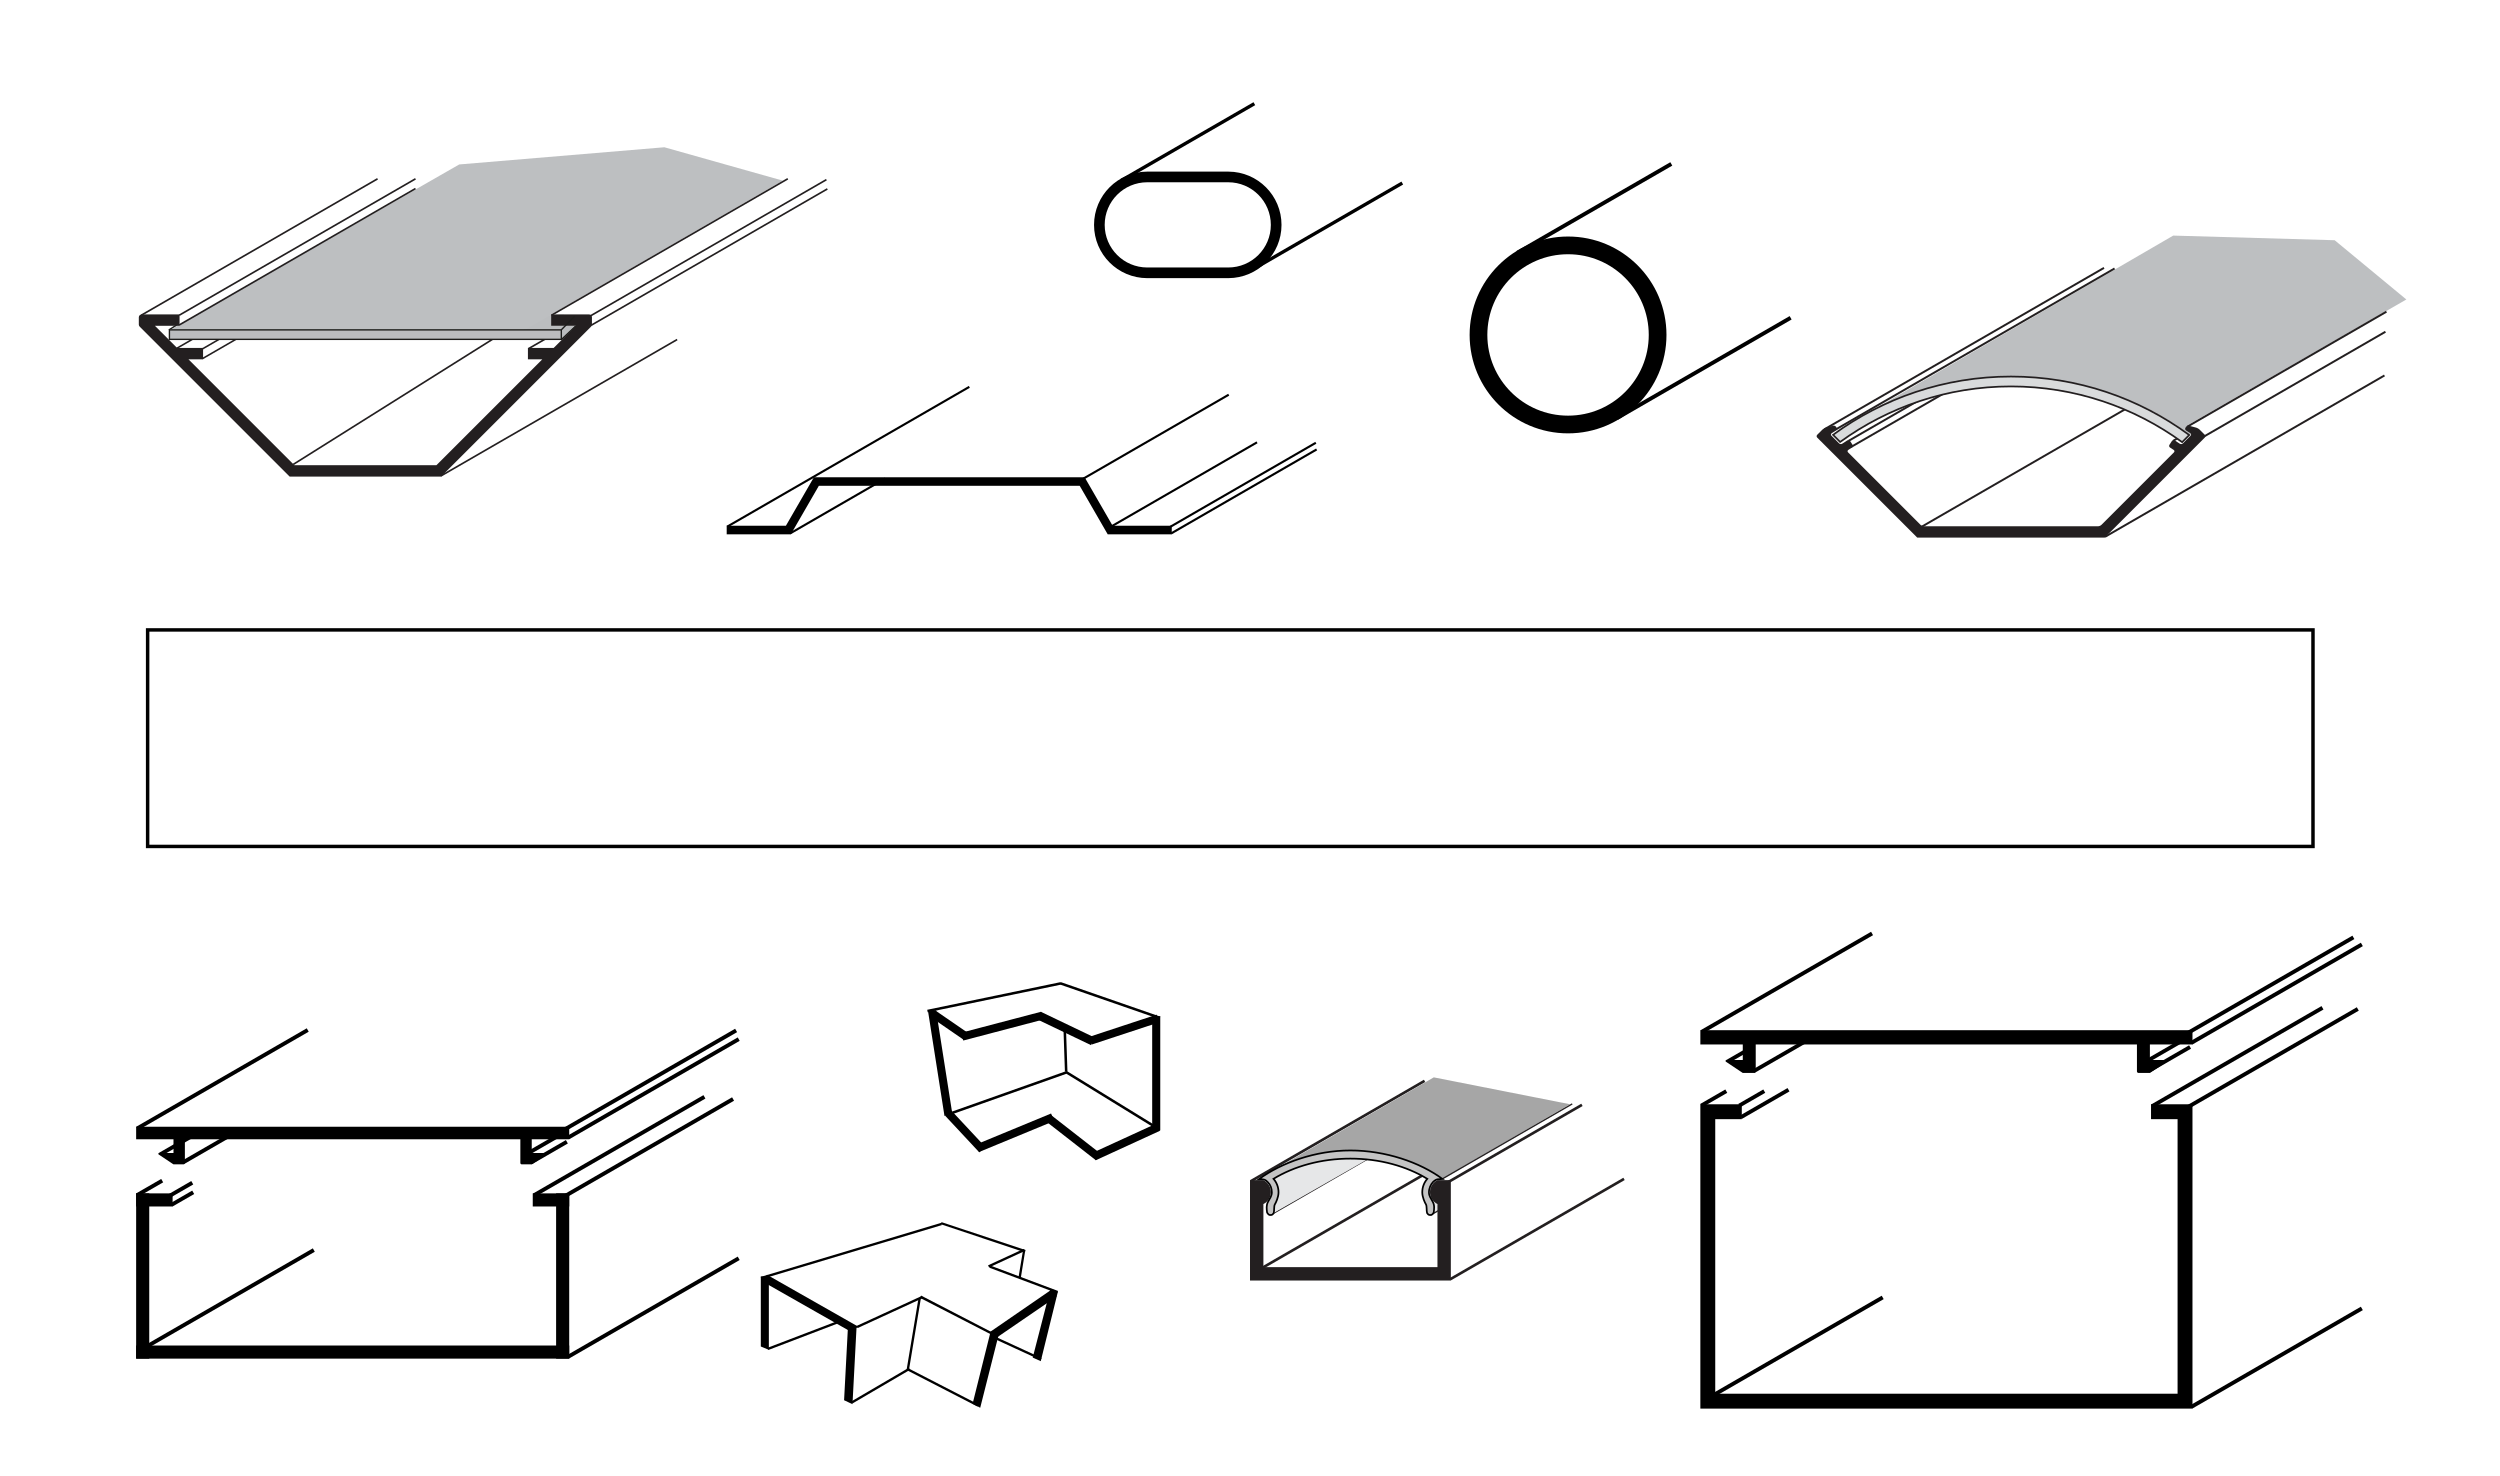 <?xml version="1.0" encoding="utf-8"?>
<!-- Generator: Adobe Illustrator 15.0.0, SVG Export Plug-In . SVG Version: 6.00 Build 0)  -->
<!DOCTYPE svg PUBLIC "-//W3C//DTD SVG 1.1//EN" "http://www.w3.org/Graphics/SVG/1.1/DTD/svg11.dtd">
<svg version="1.1" id="Layer_1" xmlns="http://www.w3.org/2000/svg" xmlns:xlink="http://www.w3.org/1999/xlink" x="0px" y="0px"
	 width="360px" height="212.599px" viewBox="0 0 360 212.599" enable-background="new 0 0 360 212.599" xml:space="preserve">
<rect x="21.259" y="90.709" fill="none" stroke="#000000" stroke-width="0.5" stroke-miterlimit="10" width="311.811" height="31.179"/>
<path fill="#BDBFC1" d="M315.343,62.64c0,0-10.351-8.572-25.759-8.417c-12.096,0.121-20.108,4.946-20.108,4.946l43.468-25.244
	l23.25,0.668l10.322,8.532l-31.618,18.179l-0.303,0.445l0.935,0.716L315.343,62.64z"/>
<g>
	<path fill="#231F20" d="M316.732,61.854c-0.11-0.11-0.323-0.233-0.474-0.273l-1.053-0.28c-0.15-0.041-0.343,0.034-0.428,0.165
		l-0.078,0.122c-0.085,0.131-0.047,0.308,0.083,0.393l0.625,0.406c0.13,0.085,0.147,0.245,0.037,0.354l-1.11,1.109
		c-0.11,0.11-0.308,0.131-0.438,0.046l-0.744-0.482c-0.131-0.085-0.308-0.047-0.393,0.083l-0.359,0.555
		c-0.085,0.131-0.047,0.307,0.083,0.392l0.527,0.342c0.13,0.085,0.147,0.245,0.037,0.355l-10.443,10.44
		c-0.11,0.11-0.328,0.2-0.483,0.2h-25.074c-0.155,0-0.373-0.09-0.483-0.201l-10.442-10.44c-0.11-0.11-0.093-0.27,0.038-0.355
		l0.525-0.342c0.131-0.085,0.169-0.261,0.084-0.392l-0.359-0.555c-0.085-0.131-0.262-0.168-0.393-0.083l-0.745,0.482
		c-0.131,0.085-0.328,0.064-0.438-0.046l-1.11-1.109c-0.11-0.11-0.093-0.27,0.038-0.354l0.625-0.406
		c0.131-0.085,0.169-0.261,0.084-0.392l-0.08-0.123c-0.085-0.131-0.277-0.205-0.429-0.165l-1.052,0.281
		c-0.151,0.04-0.364,0.163-0.475,0.273l-0.758,0.757c-0.11,0.11-0.11,0.291,0,0.401l0.225,0.224c0.11,0.11,0.203,0.205,0.206,0.21
		c0.003,0.005,0.007,0.008,0.009,0.007c0.001-0.001,0.092,0.089,0.202,0.199l13.561,13.559c0.11,0.11,0.2,0.202,0.2,0.204
		c0,0.001,0.128,0.003,0.283,0.003h26.434c0.155,0,0.283-0.001,0.283-0.002c0,0,0.001,0,0.002,0
		c0.001,0.001,0.092-0.088,0.202-0.199l13.567-13.565c0.11-0.11,0.201-0.2,0.201-0.199c0.001,0.001,0.005-0.002,0.008-0.007
		c0.004-0.005,0.097-0.1,0.207-0.21l0.225-0.224c0.11-0.11,0.11-0.291,0-0.401L316.732,61.854z"/>
</g>
<rect x="259.619" y="50.041" transform="matrix(0.866 -0.5 0.5 0.866 12.807 148.16)" fill="#231F20" width="46.474" height="0.286"/>
<rect x="261.141" y="50.124" transform="matrix(0.866 -0.5 0.5 0.866 12.97 148.935)" fill="#231F20" width="46.473" height="0.287"/>
<rect x="300.009" y="65.534" transform="matrix(0.866 -0.5 0.5 0.866 10.472 170.431)" fill="#231F20" width="46.474" height="0.286"/>
<rect x="315.405" y="55.155" transform="matrix(0.866 -0.5 0.5 0.866 16.628 172.648)" fill="#231F20" width="30.124" height="0.285"/>
<rect x="312.749" y="53.004" transform="matrix(0.866 -0.5 0.5 0.866 17.552 171.792)" fill="#231F20" width="33.123" height="0.286"/>
<polygon fill="#231F20" points="276.575,57.654 266.299,63.587 266.155,63.34 274.995,58.238 "/>
<polygon fill="#231F20" points="280.033,56.745 266.609,64.496 266.467,64.248 279.038,56.99 "/>
<polygon fill="#231F20" points="306.11,59.043 276.331,76.237 276.189,75.99 305.783,58.905 "/>
<polygon fill="#231F20" points="313.64,63.236 313.035,63.584 312.893,63.338 313.372,63.061 "/>
<path fill="#D9DBDC" stroke="#231F20" stroke-width="0.25" stroke-miterlimit="10" d="M315.25,62.64
	c-7.208-5.292-16.075-8.417-25.666-8.417c-9.573,0-18.426,3.114-25.626,8.391l1.018,1.027c6.935-5.025,15.424-7.995,24.608-7.995
	c9.2,0,17.706,2.98,24.646,8.022L315.25,62.64z"/>
<g>
	
		<rect x="24.492" y="46.923" transform="matrix(0.858 -0.514 0.514 0.858 -20.603 19.64)" fill="#BDBFC1" width="1.344" height="0.205"/>
	<line fill="none" stroke="#1D1D1B" stroke-width="0.2" stroke-miterlimit="10" x1="24.329" y1="47.502" x2="25.488" y2="46.758"/>
	
		<rect x="26.796" y="46.934" transform="matrix(0.828 -0.56 0.56 0.828 -21.638 23.448)" fill="#BDBFC1" width="1.276" height="0.182"/>
	
		<rect x="75.472" y="45.337" transform="matrix(1 -0.018 0.018 1 -0.847 1.454)" fill="#BBBDBF" width="5.769" height="2.542"/>
	
		<rect x="79.9" y="46.67" transform="matrix(0.701 -0.713 0.713 0.701 -9.45 72.161)" fill="#BBBDBF" width="2.906" height="1.366"/>
	<polygon fill="#BDBFC1" points="75.578,47.502 24.397,47.583 66.129,23.68 95.667,21.205 112.729,26.015 	"/>
	<path fill="#231F20" d="M20.395,45.272l0,0.008c-0.223,0-0.406,0.182-0.406,0.406v1.06c0,0.124,0.057,0.23,0.142,0.304l0.001,0.003
		l21.577,21.577l21.781-0.003l0.011,0.018l21.61-21.609c0.077-0.075,0.128-0.178,0.128-0.293v-1.061
		c0-0.225-0.182-0.406-0.406-0.406V45.27H79.37v1.639h3.554l-3.196,3.195h-3.707v1.64h2.067L62.841,66.991L42.386,66.99
		L27.138,51.742h2.104l0.002-1.638H25.5l-3.194-3.193h3.551v-1.639"/>
	
		<rect x="60.848" y="58.596" transform="matrix(0.866 -0.5 0.5 0.866 -18.574 48.116)" fill="#231F20" width="39.294" height="0.241"/>
	
		<rect x="82.346" y="35.57" transform="matrix(0.866 -0.5 0.5 0.866 -4.181 55.78)" fill="#231F20" width="39.294" height="0.241"/>
	
		<rect x="82.481" y="36.906" transform="matrix(0.866 -0.5 0.5 0.866 -4.831 56.027)" fill="#231F20" width="39.294" height="0.241"/>
	
		<rect x="76.783" y="35.444" transform="matrix(0.866 -0.5 0.5 0.866 -4.862 52.983)" fill="#231F20" width="39.294" height="0.241"/>
	
		<rect x="23.171" y="36.854" transform="matrix(0.866 -0.5 0.5 0.866 -12.751 26.364)" fill="#231F20" width="39.294" height="0.241"/>
	
		<rect x="23.171" y="35.45" transform="matrix(0.866 -0.5 0.5 0.866 -12.049 26.176)" fill="#231F20" width="39.294" height="0.242"/>
	
		<rect x="17.709" y="35.45" transform="matrix(0.866 -0.5 0.5 0.866 -12.781 23.445)" fill="#231F20" width="39.294" height="0.242"/>
	
		<rect x="39.545" y="57.453" transform="matrix(0.847 -0.532 0.532 0.847 -21.907 39.157)" fill="#231F20" width="34.833" height="0.241"/>
	
		<rect x="28.791" y="50.13" transform="matrix(0.866 -0.5 0.5 0.866 -20.902 22.525)" fill="#231F20" width="5.536" height="0.23"/>
	
		<rect x="28.965" y="49.371" transform="matrix(0.866 -0.5 0.5 0.866 -20.68 21.871)" fill="#231F20" width="2.931" height="0.229"/>
	
		<rect x="25.251" y="49.371" transform="matrix(0.866 -0.5 0.5 0.866 -21.199 19.952)" fill="#231F20" width="2.67" height="0.229"/>
	
		<rect x="75.889" y="49.312" transform="matrix(0.866 -0.5 0.5 0.866 -14.351 45.356)" fill="#231F20" width="2.992" height="0.242"/>
	
		<rect x="24.397" y="47.502" fill="#BBBDBF" stroke="#1D1D1B" stroke-width="0.2" stroke-miterlimit="10" width="56.434" height="1.365"/>
	<line fill="none" stroke="#1D1D1B" stroke-width="0.2" stroke-miterlimit="10" x1="80.821" y1="47.502" x2="82.748" y2="45.543"/>
	<line fill="none" stroke="#1D1D1B" stroke-width="0.2" stroke-miterlimit="10" x1="80.821" y1="48.913" x2="82.923" y2="46.908"/>
</g>
<path d="M225.8,34.059c-7.828,0-14.174,6.346-14.174,14.173c0,7.828,6.346,14.173,14.174,14.173c7.827,0,14.172-6.345,14.172-14.173
	C239.972,40.405,233.627,34.059,225.8,34.059z M225.8,59.854c-6.42,0-11.623-5.203-11.623-11.622s5.203-11.621,11.623-11.621
	c6.418,0,11.621,5.202,11.621,11.621S232.218,59.854,225.8,59.854z"/>
<rect x="216.802" y="29.719" transform="matrix(0.866 -0.5 0.5 0.866 15.758 118.816)" width="25.587" height="0.567"/>
<rect x="230.898" y="52.708" transform="matrix(0.866 -0.5 0.5 0.866 6.373 129.768)" width="28.895" height="0.567"/>
<path d="M184.537,32.383c0-4.224-3.414-7.647-7.633-7.669v-0.002h-11.701v0.001c-4.231,0.005-7.661,3.437-7.661,7.67
	c0,4.234,3.431,7.666,7.665,7.67l0,0h11.697v-0.001C181.121,40.031,184.537,36.606,184.537,32.383z M176.866,38.519
	c-0.003,0-0.006,0-0.009,0l0,0H165.22l0,0c-0.002,0-0.006,0-0.008,0c-3.391,0-6.137-2.747-6.137-6.137
	c0-3.386,2.742-6.131,6.127-6.136h11.654v0.001c0.003,0,0.006-0.001,0.009-0.001c3.389,0,6.136,2.748,6.136,6.137
	S180.254,38.519,176.866,38.519z"/>
<rect x="160.013" y="20.199" transform="matrix(0.866 -0.5 0.5 0.866 12.699 88.277)" width="22.092" height="0.492"/>
<rect x="178.963" y="32.36" transform="matrix(0.866 -0.5 0.5 0.866 9.296 99.932)" width="24.653" height="0.489"/>
<polygon points="160.219,75.709 156.186,68.722 156.186,68.722 156.186,68.722 117.185,68.722 117.185,68.755 113.17,75.709 
	104.644,75.709 104.644,76.94 113.88,76.94 113.88,76.938 113.883,76.939 117.915,69.954 155.475,69.954 159.498,76.922 
	159.498,76.94 168.734,76.94 168.734,75.709 "/>
<rect x="167.032" y="70.604" transform="matrix(0.866 -0.5 0.5 0.866 -11.38 99.052)" width="24.188" height="0.309"/>
<rect x="166.917" y="69.644" transform="matrix(0.866 -0.5 0.5 0.866 -10.915 98.866)" width="24.188" height="0.308"/>
<rect x="158.45" y="69.599" transform="matrix(0.866 -0.5 0.5 0.866 -12.029 94.609)" width="24.189" height="0.306"/>
<rect x="154.372" y="62.73" transform="matrix(0.866 -0.5 0.5 0.866 -9.139 91.659)" width="24.19" height="0.307"/>
<rect x="112.743" y="72.707" transform="matrix(0.866 -0.5 0.5 0.866 -20.268 70.073)" width="15.784" height="0.307"/>
<rect x="102.018" y="65.623" transform="matrix(0.866 -0.5 0.5 0.866 -16.523 69.886)" width="40.267" height="0.307"/>
<polygon points="110.715,194.377 109.556,193.896 109.556,183.811 110.715,183.811 "/>
<polygon points="122.758,202.203 121.548,201.632 122.106,191.054 123.342,191.118 "/>
<polygon points="123.615,191.054 122.44,191.72 109.871,184.574 110.444,183.566 "/>
<rect x="109.083" y="179.879" transform="matrix(0.958 -0.287 0.287 0.958 -46.583 42.857)" width="27.118" height="0.339"/>
<rect x="122.849" y="188.706" transform="matrix(0.909 -0.418 0.418 0.909 -67.199 70.751)" width="10.33" height="0.34"/>
<polygon points="142.824,191.836 132.635,186.563 132.499,186.902 142.669,192.138 "/>
<rect x="130.099" y="199.592" transform="matrix(0.889 0.458 -0.458 0.889 106.506 -40.014)" width="11.439" height="0.34"/>
<rect x="122.011" y="199.444" transform="matrix(0.863 -0.505 0.505 0.863 -83.415 91.293)" width="9.583" height="0.341"/>
<rect x="126.458" y="191.925" transform="matrix(0.164 -0.986 0.986 0.164 -79.426 290.452)" width="10.445" height="0.34"/>
<polygon points="141.15,202.718 140.055,202.135 142.648,191.744 143.882,191.916 "/>
<polygon points="143.114,192.896 142.648,191.744 151.45,185.684 152.15,186.705 "/>
<polygon points="149.868,196.011 148.712,195.491 151.262,185.609 152.343,185.982 "/>
<rect x="142.206" y="184.143" transform="matrix(0.936 0.351 -0.351 0.936 74.132 -40.033)" width="10.409" height="0.34"/>
<polygon points="147.647,179.997 135.581,175.988 135.449,176.283 147.598,180.338 "/>
<polygon points="147.336,179.907 146.652,184.019 146.987,184.074 147.647,179.997 "/>
<rect x="142.134" y="181.141" transform="matrix(0.908 -0.418 0.418 0.908 -62.492 77.139)" width="5.633" height="0.341"/>
<rect x="143.033" y="194.153" transform="matrix(0.908 0.418 -0.418 0.908 94.775 -43.519)" width="7.153" height="0.34"/>
<rect x="110.293" y="192.143" transform="matrix(0.934 -0.357 0.357 0.934 -61.075 53.991)" width="10.62" height="0.34"/>
<rect x="165.915" y="146.332" width="1.162" height="16.443"/>
<rect x="157.097" y="163.766" transform="matrix(0.909 -0.417 0.417 0.909 -53.783 82.661)" width="10.169" height="1.164"/>
<rect x="150.022" y="163.16" transform="matrix(0.789 0.615 -0.615 0.789 133.332 -60.426)" width="9.087" height="1.165"/>
<rect x="140.29" y="162.675" transform="matrix(0.924 -0.382 0.382 0.924 -51.227 68.094)" width="11.702" height="1.164"/>
<rect x="135.333" y="162.378" transform="matrix(0.682 0.731 -0.731 0.682 163.36 -49.79)" width="7.205" height="1.164"/>
<rect x="127.787" y="152.522" transform="matrix(-0.155 -0.988 0.988 -0.155 5.118 310.586)" width="15.23" height="1.165"/>
<rect x="133.829" y="147.024" transform="matrix(0.824 0.567 -0.567 0.824 107.807 -51.499)" width="5.769" height="1.163"/>
<rect x="138.438" y="147.14" transform="matrix(0.967 -0.254 0.254 0.967 -32.83 41.591)" width="11.896" height="1.164"/>
<rect x="149.269" y="147.457" transform="matrix(0.902 0.432 -0.432 0.902 78.967 -51.781)" width="8.557" height="1.211"/>
<rect x="156.698" y="147.719" transform="matrix(0.95 -0.313 0.313 0.95 -38.254 58.021)" width="10.214" height="1.164"/>
<line x1="151.035" y1="160.437" x2="151.035" y2="160.25"/>
<rect x="152.378" y="157.963" transform="matrix(0.852 0.524 -0.524 0.852 106.509 -60.24)" width="14.715" height="0.369"/>
<rect x="136.603" y="157.081" transform="matrix(0.943 -0.334 0.334 0.943 -44.183 57.56)" width="17.385" height="0.369"/>
<rect x="150.073" y="150.904" transform="matrix(0.034 0.999 -0.999 0.034 299.14 -7.349)" width="6.599" height="0.367"/>
<rect x="152.318" y="143.837" transform="matrix(0.945 0.328 -0.328 0.945 56.039 -44.447)" width="15.111" height="0.368"/>
<rect x="133.424" y="143.36" transform="matrix(0.979 -0.203 0.203 0.979 -26.207 32.144)" width="19.642" height="0.367"/>
<rect x="19.605" y="193.755" width="62.362" height="1.887"/>
<rect x="19.605" y="171.846" width="1.887" height="23.796"/>
<rect x="80.08" y="171.846" width="1.887" height="23.796"/>
<rect x="19.605" y="171.846" width="5.251" height="1.888"/>
<rect x="76.716" y="171.846" width="5.251" height="1.888"/>
<rect x="19.605" y="162.251" width="62.362" height="1.805"/>
<path d="M24.981,163.766v2.261h-2.07c-0.065,0-0.118,0.053-0.118,0.117c0,0.039,0.021,0.068,0.051,0.09l-0.002,0.008l2.14,1.426
	h1.286h0.15c0.114,0,0.205-0.092,0.205-0.204v-0.399v-1.037v-2.261H24.981z"/>
<path d="M76.571,163.766v2.261h2.07c0.065,0,0.118,0.053,0.118,0.117c0,0.039-0.021,0.068-0.051,0.09l0.003,0.008l-2.14,1.426
	h-1.286h-0.15c-0.113,0-0.205-0.092-0.205-0.204v-0.399v-1.037v-2.261H76.571z"/>
<rect x="17.867" y="155.126" transform="matrix(0.866 -0.5 0.5 0.866 -73.413 36.842)" width="28.347" height="0.567"/>
<rect x="19.466" y="170.774" transform="matrix(0.866 -0.5 0.5 0.866 -82.644 33.695)" width="4.172" height="0.567"/>
<rect x="24.035" y="171.018" transform="matrix(0.866 -0.5 0.5 0.866 -82.162 35.939)" width="3.907" height="0.567"/>
<rect x="24.462" y="172.312" transform="matrix(0.866 -0.5 0.5 0.866 -82.782 36.257)" width="3.603" height="0.567"/>
<rect x="18.742" y="186.814" transform="matrix(0.866 -0.5 0.5 0.866 -89.14 41.525)" width="28.347" height="0.567"/>
<rect x="74.992" y="164.751" transform="matrix(0.866 -0.5 0.5 0.866 -70.572 66.695)" width="28.347" height="0.567"/>
<rect x="79.117" y="165.064" transform="matrix(0.866 -0.5 0.5 0.866 -70.176 68.799)" width="28.347" height="0.567"/>
<rect x="79.929" y="188.001" transform="matrix(0.866 -0.5 0.5 0.866 -81.536 72.278)" width="28.347" height="0.567"/>
<rect x="79.554" y="155.189" transform="matrix(0.866 -0.5 0.5 0.866 -65.18 67.695)" width="28.347" height="0.567"/>
<rect x="79.929" y="156.439" transform="matrix(0.866 -0.5 0.5 0.866 -65.754 68.05)" width="28.347" height="0.567"/>
<rect x="76.036" y="165.636" transform="matrix(0.866 -0.5 0.5 0.866 -72.37 61.745)" width="5.996" height="0.567"/>
<rect x="25.833" y="165.007" transform="matrix(0.866 -0.5 0.5 0.866 -78.625 37.141)" width="8.322" height="0.567"/>
<rect x="75.603" y="164.532" transform="matrix(0.866 -0.5 0.5 0.866 -71.931 61.192)" width="5.224" height="0.567"/>
<polygon points="27.641,163.922 23.595,166.252 22.833,166.043 27.357,163.431 "/>
<path d="M315.716,150.401v-2.051h-70.865v2.051h6.108v2.239h-2.353c-0.074,0-0.134,0.06-0.134,0.134
	c0,0.044,0.024,0.077,0.058,0.102l-0.003,0.009l2.432,1.621h1.461h0.171c0.13,0,0.233-0.104,0.233-0.232v-0.454v-1.179v-2.239
	h54.895v2.239v1.179v0.454c0,0.128,0.104,0.232,0.233,0.232h0.171h1.461l2.432-1.621l-0.003-0.009
	c0.033-0.024,0.058-0.058,0.058-0.102c0-0.074-0.06-0.134-0.134-0.134h-2.353v-2.239H315.716z"/>
<rect x="244.712" y="157.905" transform="matrix(0.866 -0.5 0.5 0.866 -46.028 144.572)" width="4.159" height="0.558"/>
<rect x="250.18" y="157.905" transform="matrix(0.866 -0.5 0.5 0.866 -45.295 147.306)" width="4.159" height="0.558"/>
<rect x="250.177" y="158.613" transform="matrix(0.866 -0.5 0.5 0.866 -45.4 148.363)" width="7.904" height="0.558"/>
<rect x="251.945" y="151.826" transform="matrix(0.866 -0.5 0.5 0.866 -41.72 148.503)" width="8.633" height="0.559"/>
<polygon points="251.952,151.342 249.118,152.978 248.562,152.654 251.672,150.857 "/>
<rect x="308.793" y="150.968" transform="matrix(0.866 -0.5 0.5 0.866 -33.832 176.179)" width="6.364" height="0.559"/>
<polygon points="315.716,200.695 315.716,161.16 315.716,159.016 313.571,159.016 309.748,159.016 309.748,161.16 313.571,161.16 
	313.571,200.695 246.995,200.695 246.995,161.16 250.818,161.16 250.818,159.016 246.995,159.016 244.851,159.016 244.851,161.16 
	244.851,200.695 244.851,202.84 246.995,202.84 313.571,202.84 315.716,202.84 315.717,202.84 315.717,200.695 "/>
<rect x="243.134" y="141.227" transform="matrix(0.866 -0.5 0.5 0.866 -36.282 147.613)" width="28.348" height="0.567"/>
<rect x="312.447" y="141.789" transform="matrix(0.866 -0.5 0.5 0.866 -27.277 182.344)" width="28.348" height="0.567"/>
<rect x="313.666" y="142.805" transform="matrix(0.866 -0.5 0.5 0.866 -27.622 183.09)" width="28.348" height="0.567"/>
<rect x="309.012" y="152.258" transform="matrix(0.866 -0.5 0.5 0.866 -34.416 176.588)" width="6.828" height="0.559"/>
<rect x="307.999" y="151.93" transform="matrix(0.866 -0.5 0.5 0.866 -32.944 181.479)" width="28.348" height="0.567"/>
<rect x="313.083" y="152.097" transform="matrix(0.866 -0.5 0.5 0.866 -32.346 184.043)" width="28.348" height="0.567"/>
<rect x="313.666" y="195.222" transform="matrix(0.866 -0.5 0.5 0.866 -53.831 190.112)" width="28.348" height="0.567"/>
<rect x="244.666" y="193.638" transform="matrix(0.866 -0.5 0.5 0.866 -62.283 155.4)" width="28.348" height="0.567"/>
<g>
	<path fill="#E6E7E8" d="M206.989,169.811c-0.126,0.03-0.313,0.087-0.616,0.366c-0.357,0.356-0.607,0.949-0.607,1.499
		c0,0.532,0.265,0.842,0.547,1.365c0.282,0.524,0.199,1.024,0.146,1.51c0,0-0.01,0.025-0.027,0.062l0.741-0.359l-0.179-4.314
		L206.989,169.811z"/>
	
		<rect x="206.688" y="164.557" transform="matrix(0.866 -0.5 0.5 0.866 -53.169 131.089)" fill="#231F20" width="22.637" height="0.386"/>
	
		<rect x="206.882" y="176.81" transform="matrix(0.866 -0.5 0.5 0.866 -58.846 134.378)" fill="#231F20" width="28.921" height="0.385"/>
	
		<rect x="178.77" y="175.764" transform="matrix(0.866 -0.5 0.5 0.866 -62.09 120.19)" fill="#231F20" width="28.922" height="0.385"/>
	
		<rect x="178.16" y="162.692" transform="matrix(0.866 -0.5 0.5 0.866 -55.636 118.129)" fill="#231F20" width="28.923" height="0.386"/>
	
		<rect x="182.034" y="170.721" transform="matrix(0.866 -0.5 0.5 0.866 -59.93 117.958)" fill="#231F20" width="16.257" height="0.193"/>
	
		<rect x="205.969" y="174.281" transform="matrix(0.866 -0.5 0.5 0.866 -59.468 126.898)" fill="#231F20" width="2.013" height="0.193"/>
	<path fill="#231F20" d="M206.993,169.938c-0.636,0.314-1.077,0.963-1.077,1.723c0,0.759,0.441,1.408,1.077,1.723v9.088h-25.064
		v-9.087c0.637-0.315,1.078-0.965,1.078-1.723c0-0.759-0.441-1.409-1.078-1.723H180v14.46h28.921v-14.461H206.993z"/>
	<path fill="#A6A6A6" d="M194.493,165.666c5.049,0,9.945,1.654,13.213,4.064l18.375-10.718l-19.618-3.873l-22.688,13.131
		C186.813,166.683,190.599,165.666,194.493,165.666z"/>
	<polygon fill="#231F20" points="226.453,159.044 207.836,169.793 207.592,169.707 226.356,158.877 	"/>
	<path fill="#E6E7E8" d="M183.419,174.661l13.473-7.696c-0.751-0.072-1.65-0.243-2.431-0.243c-4.244,0-8.268,1.205-11.23,3.009
		c0.449,0.517,0.806,1.283,0.806,2.028c0,0.717-0.376,1.49-0.528,1.738C183.358,173.742,183.504,174.332,183.419,174.661z"/>
	<path fill="#C4C4C4" stroke="#000000" stroke-width="0.25" stroke-miterlimit="10" d="M206.376,170.188
		c0.304-0.279,0.49-0.336,0.617-0.366l0.732-0.048c-3.267-2.411-8.223-4.108-13.271-4.108c-5.03,0-9.926,1.757-13.192,4.15
		c0,0,0.635-0.021,0.809,0.054c0.284,0.125,0.304,0.195,0.51,0.383c0.359,0.356,0.563,0.884,0.563,1.436
		c0,0.532-0.264,0.842-0.547,1.365c-0.281,0.523-0.199,1.023-0.145,1.51c0,0,0.15,0.401,0.458,0.401s0.325-0.055,0.51-0.304
		c0.091-0.325,0.008-0.988,0.16-1.235c0.151-0.248,0.527-1.021,0.527-1.738c0-0.745-0.273-1.421-0.724-1.937
		c2.964-1.805,6.827-2.909,11.072-2.909s8.109,1.104,11.072,2.911c-0.448,0.515-0.722,1.189-0.722,1.935
		c0,0.717,0.375,1.49,0.527,1.738c0.152,0.247,0.069,0.91,0.16,1.235c0.185,0.249,0.202,0.304,0.51,0.304s0.459-0.401,0.459-0.401
		c0.054-0.486,0.137-0.986-0.146-1.51c-0.281-0.523-0.546-0.833-0.546-1.365C205.77,171.139,206.02,170.546,206.376,170.188z"/>
</g>
</svg>
